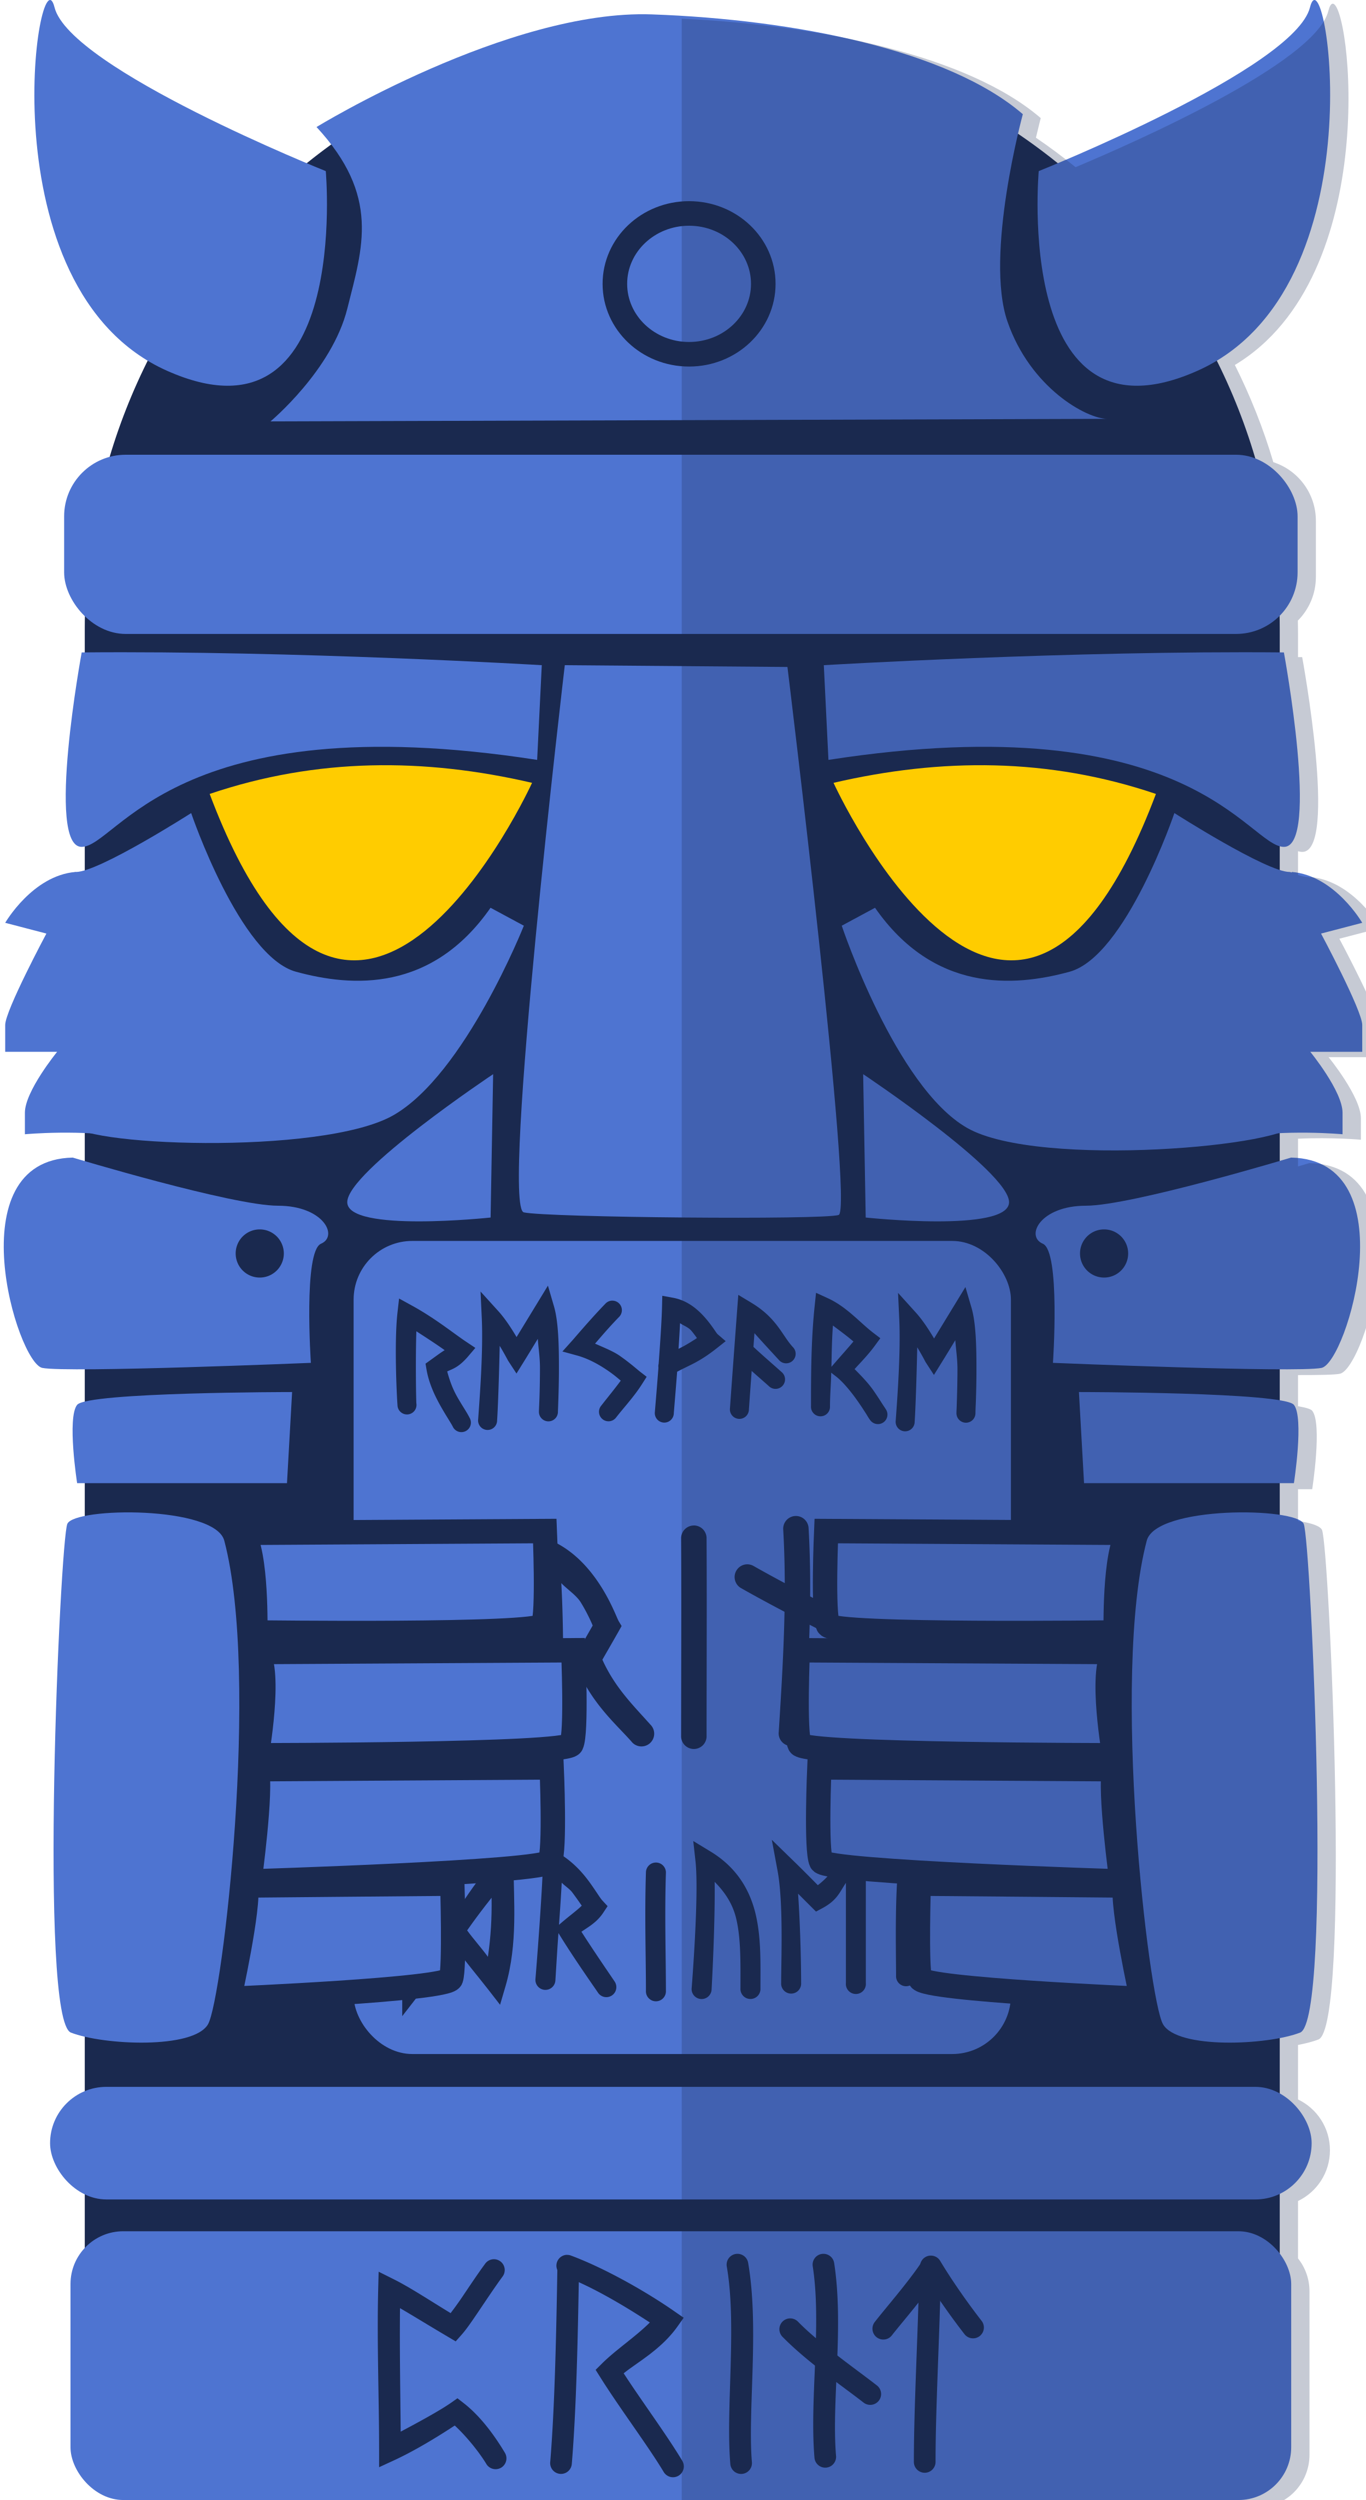 <?xml version="1.0" encoding="UTF-8" standalone="no"?>
<!-- Created with Inkscape (http://www.inkscape.org/) -->

<svg
   xmlns:dc="http://purl.org/dc/elements/1.1/"
   xmlns:cc="http://creativecommons.org/ns#"
   xmlns:rdf="http://www.w3.org/1999/02/22-rdf-syntax-ns#"
   xmlns:svg="http://www.w3.org/2000/svg"
   xmlns="http://www.w3.org/2000/svg"
   xmlns:sodipodi="http://sodipodi.sourceforge.net/DTD/sodipodi-0.dtd"
   xmlns:inkscape="http://www.inkscape.org/namespaces/inkscape"
   width="50.439mm"
   height="92.284mm"
   viewBox="0 0 50.439 92.284"
   version="1.1"
   id="svg1753"
   inkscape:version="0.92.5 (2060ec1f9f, 2020-04-08)"
   sodipodi:docname="layer1_statue3_reswarePrintDriver_active.svg">
  <defs
     id="defs1747" />
  <sodipodi:namedview
     id="base"
     pagecolor="#ffffff"
     bordercolor="#666666"
     borderopacity="1.0"
     inkscape:pageopacity="0.0"
     inkscape:pageshadow="2"
     inkscape:zoom="0.7"
     inkscape:cx="-499.10402"
     inkscape:cy="140.47843"
     inkscape:document-units="mm"
     inkscape:current-layer="layer1"
     showgrid="false"
     fit-margin-top="0"
     fit-margin-left="0"
     fit-margin-right="0"
     fit-margin-bottom="0"
     inkscape:window-width="1920"
     inkscape:window-height="1055"
     inkscape:window-x="0"
     inkscape:window-y="23"
     inkscape:window-maximized="1" />
  <g
     inkscape:label="Layer 1"
     inkscape:groupmode="layer"
     id="layer1"
     transform="translate(135.344,124.094)">
    <g
       transform="translate(-516.946,-210.614)"
       style="display:inline"
       id="g2828">
      <path
         d="m 406.794,87.668 c -12.222,0 -22.062,9.84 -22.062,22.062 v 15.116 31.638 19.942 c 0,1.259 1.014,2.272 2.273,2.272 h 39.578 c 1.259,0 2.273,-1.013 2.273,-2.272 v -51.58 c 0,-0.003 0,-0.007 0,-0.01 v -15.106 c 0,-12.222 -9.839,-22.062 -22.061,-22.062 z"
         style="fill:#1a294f;stroke-width:4.248;stroke-linecap:round;stroke-linejoin:round"
         id="rect45650-3-8-3"
         inkscape:connector-curvature="0" />
      <rect
         ry="2.273"
         y="103.306"
         x="383.97"
         height="6.615"
         width="45.545"
         id="rect92872-6"
         style="opacity:1;fill:#4e74d1;fill-opacity:1;stroke:none;stroke-width:6.865;stroke-linecap:round;stroke-linejoin:round;stroke-miterlimit:4;stroke-dasharray:none;stroke-dashoffset:0;stroke-opacity:1" />
      <path
         sodipodi:nodetypes="cscccc"
         id="path93635-1"
         d="m 384.619,110.602 c 0,0 -1.326,7.179 -0.003,7.179 1.323,0 3.4,-5.288 16.82,-3.211 l 0.171,-3.496 c 0,0 -9.122,-0.544 -16.988,-0.471 z"
         style="fill:#4e74d1;fill-opacity:1;stroke:none;stroke-width:0.265px;stroke-linecap:butt;stroke-linejoin:miter;stroke-opacity:1"
         inkscape:connector-curvature="0" />
      <path
         sodipodi:nodetypes="csscc"
         id="path94477-7"
         d="m 402.457,111.074 c 0,0 -2.361,20.009 -1.512,20.199 0.85,0.19 11.06,0.283 11.624,0.095 0.565,-0.188 -1.891,-20.228 -1.891,-20.228 z"
         style="fill:#4e74d1;fill-opacity:1;stroke:none;stroke-width:0.265px;stroke-linecap:butt;stroke-linejoin:miter;stroke-opacity:1"
         inkscape:connector-curvature="0" />
      <path
         sodipodi:nodetypes="cccssccc"
         id="path94658-8"
         d="m 399.716,120.029 1.229,0.662 c 0,0 -2.175,5.487 -4.819,6.997 -2.644,1.51 -11.908,1.128 -11.908,0.278 0,-0.85 -0.659,-9.259 0.191,-9.259 0.85,0 4.252,-2.174 4.252,-2.174 0,0 1.794,5.291 3.873,5.858 2.079,0.567 5.008,0.755 7.181,-2.362 z"
         style="fill:#4e74d1;fill-opacity:1;stroke:none;stroke-width:0.265px;stroke-linecap:butt;stroke-linejoin:miter;stroke-opacity:1"
         inkscape:connector-curvature="0" />
      <path
         sodipodi:nodetypes="cscccc"
         id="path93635-8-7"
         d="m 429.009,110.602 c 0,0 1.326,7.179 0.003,7.179 -1.323,0 -3.4,-5.288 -16.82,-3.211 l -0.171,-3.496 c 0,0 9.122,-0.544 16.988,-0.471 z"
         style="fill:#4e74d1;fill-opacity:1;stroke:none;stroke-width:0.265px;stroke-linecap:butt;stroke-linejoin:miter;stroke-opacity:1"
         inkscape:connector-curvature="0" />
      <path
         id="path94658-7-4"
         d="m 413.912,120.029 -1.229,0.662 c 0,0 1.988,5.955 4.631,7.465 2.644,1.51 12.095,0.66 12.095,-0.19 0,-0.85 0.659,-9.259 -0.191,-9.259 -0.85,0 -4.252,-2.174 -4.252,-2.174 0,0 -1.794,5.291 -3.873,5.858 -2.079,0.567 -5.008,0.755 -7.181,-2.362 z"
         style="fill:#4e74d1;fill-opacity:1;stroke:none;stroke-width:0.265px;stroke-linecap:butt;stroke-linejoin:miter;stroke-opacity:1"
         inkscape:connector-curvature="0" />
      <path
         id="path98466-1"
         d="m 399.811,126.171 c 0,0 -5.387,3.591 -5.387,4.725 0,1.134 5.293,0.567 5.293,0.567 z"
         style="fill:#4e74d1;fill-opacity:1;stroke:none;stroke-width:0.265px;stroke-linecap:butt;stroke-linejoin:miter;stroke-opacity:1"
         inkscape:connector-curvature="0" />
      <path
         id="path98466-9-8"
         d="m 413.474,126.171 c 0,0 5.387,3.591 5.387,4.725 0,1.134 -5.293,0.567 -5.293,0.567 z"
         style="fill:#4e74d1;fill-opacity:1;stroke:none;stroke-width:0.265px;stroke-linecap:butt;stroke-linejoin:miter;stroke-opacity:1"
         inkscape:connector-curvature="0" />
      <rect
         ry="2.078"
         y="163.553"
         x="383.451"
         height="4.156"
         width="46.583"
         id="rect109848-5"
         style="opacity:1;fill:#4e74d1;fill-opacity:1;stroke:none;stroke-width:6.943;stroke-linecap:round;stroke-linejoin:round;stroke-miterlimit:4;stroke-dasharray:none;stroke-dashoffset:0;stroke-opacity:1" />
      <path
         id="path127531-9"
         d="m 419.957,92.836 c 0,0 9.446,-3.775 10.016,-6.045 0.57,-2.27 2.641,10.393 -4.158,13.417 -6.799,3.024 -5.858,-7.372 -5.858,-7.372 z"
         style="fill:#4e74d1;fill-opacity:1;stroke:none;stroke-width:0.265px;stroke-linecap:butt;stroke-linejoin:miter;stroke-opacity:1"
         inkscape:connector-curvature="0" />
      <path
         id="path127531-1-7"
         d="m 393.631,92.836 c 0,0 -9.446,-3.775 -10.016,-6.045 -0.57,-2.27 -2.641,10.393 4.158,13.417 6.799,3.024 5.858,-7.372 5.858,-7.372 z"
         style="fill:#4e74d1;fill-opacity:1;stroke:none;stroke-width:0.265px;stroke-linecap:butt;stroke-linejoin:miter;stroke-opacity:1"
         inkscape:connector-curvature="0" />
      <path
         id="path130190-5"
         d="m 393.29,91.209 c 0,0 7.09,-4.346 12.38,-4.158 5.29,0.188 10.96,1.322 13.7,3.684 0,0 -1.417,5.196 -0.568,7.654 0.85,2.457 2.929,3.591 3.685,3.591 0.756,0 -30.897,0.095 -30.897,0.095 0,0 2.267,-1.89 2.835,-4.158 0.568,-2.267 1.226,-4.156 -1.135,-6.708 z"
         style="fill:#4e74d1;fill-opacity:1;stroke:none;stroke-width:0.265px;stroke-linecap:butt;stroke-linejoin:miter;stroke-opacity:1"
         inkscape:connector-curvature="0" />
      <rect
         ry="1.948"
         y="168.883"
         x="384.205"
         height="9.921"
         width="45.074"
         id="rect132360-3"
         style="opacity:1;fill:#4e74d1;fill-opacity:1;stroke:none;stroke-width:0.644;stroke-linecap:round;stroke-linejoin:round;stroke-miterlimit:4;stroke-dasharray:none;stroke-dashoffset:0;stroke-opacity:1" />
      <ellipse
         ry="2.599"
         rx="2.74"
         cy="96.998"
         cx="407.046"
         id="path1030-8"
         style="opacity:1;vector-effect:none;fill:#4e74d1;fill-opacity:1;stroke:#1a294f;stroke-width:0.907;stroke-linecap:round;stroke-linejoin:miter;stroke-miterlimit:4;stroke-dasharray:none;stroke-dashoffset:0;stroke-opacity:1;paint-order:fill markers stroke" />
      <rect
         ry="2.167"
         y="132.327"
         x="394.659"
         height="30.014"
         width="24.271"
         id="rect1630"
         style="opacity:1;vector-effect:none;fill:#4e74d1;fill-opacity:1;stroke:none;stroke-width:0.304;stroke-linecap:round;stroke-linejoin:miter;stroke-miterlimit:4;stroke-dasharray:none;stroke-dashoffset:0;stroke-opacity:1;paint-order:fill markers stroke" />
      <g
         transform="matrix(1.34,0,0,1.34,-134.633,-44.95)"
         id="g1736">
        <path
           inkscape:connector-curvature="0"
           id="path1671"
           d="m 398.869,140.402 a 0.351,0.351 0 0 0 -0.273,0.18 c -0.182,0.317 -0.414,0.631 -0.639,0.957 -0.158,-0.049 -0.323,-0.1 -0.475,-0.18 -0.106,-0.056 -0.201,-0.111 -0.271,-0.154 -0.035,-0.021 -0.064,-0.038 -0.088,-0.053 -0.024,-0.015 -0.008,-0.014 -0.086,-0.049 l -0.342,-0.152 -0.129,0.352 c -0.252,0.685 -0.346,1.619 -0.391,2.459 -0.045,0.84 -0.031,1.586 -0.031,1.805 v 0.408 l 0.402,-0.061 c 0.408,-0.061 0.782,-0.283 1.09,-0.482 0.098,-0.063 0.167,-0.115 0.244,-0.17 0.109,0.178 0.195,0.42 0.32,0.512 0.226,0.166 0.384,0.232 0.436,0.291 a 0.351,0.351 0 1 0 0.527,-0.461 c -0.204,-0.233 -0.419,-0.299 -0.549,-0.395 -0.13,-0.095 -0.231,-0.19 -0.311,-0.525 l -0.105,-0.445 -0.402,0.219 c -6.5e-4,3.5e-4 -0.042,0.025 -0.047,0.029 -0.005,0.004 -0.009,0.008 -0.014,0.012 -0.009,0.007 -0.018,0.013 -0.031,0.023 -0.026,0.02 -0.062,0.047 -0.105,0.08 -0.088,0.065 -0.208,0.152 -0.344,0.24 -0.134,0.087 -0.257,0.117 -0.4,0.186 -6.1e-4,-0.344 -0.009,-0.665 0.021,-1.229 0.035,-0.655 0.15,-1.285 0.281,-1.818 0.246,0.13 0.554,0.274 0.887,0.324 l 0.221,0.033 0.123,-0.184 c 0.259,-0.388 0.559,-0.778 0.814,-1.223 a 0.351,0.351 0 0 0 -0.334,-0.529 z"
           style="color:#000000;font-style:normal;font-variant:normal;font-weight:normal;font-stretch:normal;font-size:medium;line-height:normal;font-family:sans-serif;font-variant-ligatures:normal;font-variant-position:normal;font-variant-caps:normal;font-variant-numeric:normal;font-variant-alternates:normal;font-feature-settings:normal;text-indent:0;text-align:start;text-decoration:none;text-decoration-line:none;text-decoration-style:solid;text-decoration-color:#000000;letter-spacing:normal;word-spacing:normal;text-transform:none;writing-mode:lr-tb;direction:ltr;text-orientation:mixed;dominant-baseline:auto;baseline-shift:baseline;text-anchor:start;white-space:normal;shape-padding:0;clip-rule:nonzero;display:inline;overflow:visible;visibility:visible;opacity:1;isolation:auto;mix-blend-mode:normal;color-interpolation:sRGB;color-interpolation-filters:linearRGB;solid-color:#000000;solid-opacity:1;vector-effect:none;fill:#1a294f;fill-opacity:1;fill-rule:nonzero;stroke:none;stroke-width:0.701;stroke-linecap:round;stroke-linejoin:miter;stroke-miterlimit:4;stroke-dasharray:none;stroke-dashoffset:0;stroke-opacity:1;paint-order:fill markers stroke;color-rendering:auto;image-rendering:auto;shape-rendering:auto;text-rendering:auto;enable-background:accumulate" />
        <path
           inkscape:connector-curvature="0"
           id="path1673"
           d="m 399.924,140.299 0.1,0.66 c 0.212,1.424 0.046,4.134 -0.004,4.73 a 0.351,0.351 0 1 0 0.699,0.059 c 0.043,-0.521 0.085,-2.481 -0.002,-4.025 0.183,0.188 0.417,0.334 0.541,0.537 0.12,0.196 0.213,0.382 0.277,0.523 0.02,0.043 0.032,0.073 0.047,0.107 -0.148,0.261 -0.297,0.521 -0.447,0.783 l -0.084,0.146 0.062,0.156 c 0.412,1.036 1.091,1.61 1.533,2.107 a 0.351,0.351 0 1 0 0.523,-0.465 c -0.464,-0.522 -0.97,-1.009 -1.32,-1.785 0.143,-0.249 0.287,-0.498 0.43,-0.75 l 0.1,-0.178 -0.105,-0.174 c 0.042,0.069 0.004,0.003 -0.016,-0.045 -0.02,-0.048 -0.05,-0.116 -0.086,-0.195 -0.072,-0.16 -0.175,-0.371 -0.314,-0.6 -0.279,-0.457 -0.703,-0.992 -1.334,-1.301 z"
           style="color:#000000;font-style:normal;font-variant:normal;font-weight:normal;font-stretch:normal;font-size:medium;line-height:normal;font-family:sans-serif;font-variant-ligatures:normal;font-variant-position:normal;font-variant-caps:normal;font-variant-numeric:normal;font-variant-alternates:normal;font-feature-settings:normal;text-indent:0;text-align:start;text-decoration:none;text-decoration-line:none;text-decoration-style:solid;text-decoration-color:#000000;letter-spacing:normal;word-spacing:normal;text-transform:none;writing-mode:lr-tb;direction:ltr;text-orientation:mixed;dominant-baseline:auto;baseline-shift:baseline;text-anchor:start;white-space:normal;shape-padding:0;clip-rule:nonzero;display:inline;overflow:visible;visibility:visible;opacity:1;isolation:auto;mix-blend-mode:normal;color-interpolation:sRGB;color-interpolation-filters:linearRGB;solid-color:#000000;solid-opacity:1;vector-effect:none;fill:#1a294f;fill-opacity:1;fill-rule:nonzero;stroke:none;stroke-width:0.701;stroke-linecap:round;stroke-linejoin:miter;stroke-miterlimit:4;stroke-dasharray:none;stroke-dashoffset:0;stroke-opacity:1;paint-order:fill markers stroke;color-rendering:auto;image-rendering:auto;shape-rendering:auto;text-rendering:auto;enable-background:accumulate" />
        <path
           inkscape:connector-curvature="0"
           id="path1675"
           d="m 404.363,140.135 a 0.351,0.351 0 0 0 -0.344,0.357 c 0.01,1.555 0,4.251 0,5.43 a 0.351,0.351 0 1 0 0.701,0 c 0,-1.174 0.01,-3.872 0,-5.436 a 0.351,0.351 0 0 0 -0.357,-0.352 z"
           style="color:#000000;font-style:normal;font-variant:normal;font-weight:normal;font-stretch:normal;font-size:medium;line-height:normal;font-family:sans-serif;font-variant-ligatures:normal;font-variant-position:normal;font-variant-caps:normal;font-variant-numeric:normal;font-variant-alternates:normal;font-feature-settings:normal;text-indent:0;text-align:start;text-decoration:none;text-decoration-line:none;text-decoration-style:solid;text-decoration-color:#000000;letter-spacing:normal;word-spacing:normal;text-transform:none;writing-mode:lr-tb;direction:ltr;text-orientation:mixed;dominant-baseline:auto;baseline-shift:baseline;text-anchor:start;white-space:normal;shape-padding:0;clip-rule:nonzero;display:inline;overflow:visible;visibility:visible;opacity:1;isolation:auto;mix-blend-mode:normal;color-interpolation:sRGB;color-interpolation-filters:linearRGB;solid-color:#000000;solid-opacity:1;vector-effect:none;fill:#1a294f;fill-opacity:1;fill-rule:nonzero;stroke:none;stroke-width:0.701;stroke-linecap:round;stroke-linejoin:miter;stroke-miterlimit:4;stroke-dasharray:none;stroke-dashoffset:0;stroke-opacity:1;paint-order:fill markers stroke;color-rendering:auto;image-rendering:auto;shape-rendering:auto;text-rendering:auto;enable-background:accumulate" />
        <path
           inkscape:connector-curvature="0"
           id="path1677"
           d="m 407.191,139.873 a 0.351,0.351 0 0 0 -0.359,0.375 c 0.106,1.837 -0.004,3.704 -0.123,5.566 a 0.351,0.351 0 1 0 0.699,0.045 c 0.119,-1.865 0.232,-3.758 0.123,-5.65 a 0.351,0.351 0 0 0 -0.34,-0.336 z"
           style="color:#000000;font-style:normal;font-variant:normal;font-weight:normal;font-stretch:normal;font-size:medium;line-height:normal;font-family:sans-serif;font-variant-ligatures:normal;font-variant-position:normal;font-variant-caps:normal;font-variant-numeric:normal;font-variant-alternates:normal;font-feature-settings:normal;text-indent:0;text-align:start;text-decoration:none;text-decoration-line:none;text-decoration-style:solid;text-decoration-color:#000000;letter-spacing:normal;word-spacing:normal;text-transform:none;writing-mode:lr-tb;direction:ltr;text-orientation:mixed;dominant-baseline:auto;baseline-shift:baseline;text-anchor:start;white-space:normal;shape-padding:0;clip-rule:nonzero;display:inline;overflow:visible;visibility:visible;opacity:1;isolation:auto;mix-blend-mode:normal;color-interpolation:sRGB;color-interpolation-filters:linearRGB;solid-color:#000000;solid-opacity:1;vector-effect:none;fill:#1a294f;fill-opacity:1;fill-rule:nonzero;stroke:none;stroke-width:0.701;stroke-linecap:round;stroke-linejoin:miter;stroke-miterlimit:4;stroke-dasharray:none;stroke-dashoffset:0;stroke-opacity:1;paint-order:fill markers stroke;color-rendering:auto;image-rendering:auto;shape-rendering:auto;text-rendering:auto;enable-background:accumulate" />
        <path
           inkscape:connector-curvature="0"
           id="path1679"
           d="m 405.82,141.205 a 0.351,0.351 0 0 0 -0.145,0.658 c 1.021,0.578 2.055,1.094 2.555,1.344 a 0.351,0.351 0 1 0 0.314,-0.627 c -0.499,-0.25 -1.523,-0.76 -2.523,-1.326 a 0.351,0.351 0 0 0 -0.201,-0.049 z"
           style="color:#000000;font-style:normal;font-variant:normal;font-weight:normal;font-stretch:normal;font-size:medium;line-height:normal;font-family:sans-serif;font-variant-ligatures:normal;font-variant-position:normal;font-variant-caps:normal;font-variant-numeric:normal;font-variant-alternates:normal;font-feature-settings:normal;text-indent:0;text-align:start;text-decoration:none;text-decoration-line:none;text-decoration-style:solid;text-decoration-color:#000000;letter-spacing:normal;word-spacing:normal;text-transform:none;writing-mode:lr-tb;direction:ltr;text-orientation:mixed;dominant-baseline:auto;baseline-shift:baseline;text-anchor:start;white-space:normal;shape-padding:0;clip-rule:nonzero;display:inline;overflow:visible;visibility:visible;opacity:1;isolation:auto;mix-blend-mode:normal;color-interpolation:sRGB;color-interpolation-filters:linearRGB;solid-color:#000000;solid-opacity:1;vector-effect:none;fill:#1a294f;fill-opacity:1;fill-rule:nonzero;stroke:none;stroke-width:0.701;stroke-linecap:round;stroke-linejoin:miter;stroke-miterlimit:4;stroke-dasharray:none;stroke-dashoffset:0;stroke-opacity:1;paint-order:fill markers stroke;color-rendering:auto;image-rendering:auto;shape-rendering:auto;text-rendering:auto;enable-background:accumulate" />
        <path
           inkscape:connector-curvature="0"
           id="path1681"
           d="m 410.369,140.021 a 0.351,0.351 0 0 0 -0.275,0.176 c -0.395,0.674 -0.649,1.569 -0.936,2.186 a 0.351,0.351 0 1 0 0.637,0.295 c 0.09,-0.194 0.167,-0.377 0.25,-0.588 -10e-4,1.225 0,2.451 0,3.672 a 0.351,0.351 0 1 0 0.701,0 c 0,-1.738 -0.02,-3.473 0,-5.203 a 0.351,0.351 0 0 0 -0.012,-0.092 0.351,0.351 0 0 0 -0.365,-0.445 z"
           style="color:#000000;font-style:normal;font-variant:normal;font-weight:normal;font-stretch:normal;font-size:medium;line-height:normal;font-family:sans-serif;font-variant-ligatures:normal;font-variant-position:normal;font-variant-caps:normal;font-variant-numeric:normal;font-variant-alternates:normal;font-feature-settings:normal;text-indent:0;text-align:start;text-decoration:none;text-decoration-line:none;text-decoration-style:solid;text-decoration-color:#000000;letter-spacing:normal;word-spacing:normal;text-transform:none;writing-mode:lr-tb;direction:ltr;text-orientation:mixed;dominant-baseline:auto;baseline-shift:baseline;text-anchor:start;white-space:normal;shape-padding:0;clip-rule:nonzero;display:inline;overflow:visible;visibility:visible;opacity:1;isolation:auto;mix-blend-mode:normal;color-interpolation:sRGB;color-interpolation-filters:linearRGB;solid-color:#000000;solid-opacity:1;vector-effect:none;fill:#1a294f;fill-opacity:1;fill-rule:nonzero;stroke:none;stroke-width:0.701;stroke-linecap:round;stroke-linejoin:miter;stroke-miterlimit:4;stroke-dasharray:none;stroke-dashoffset:0;stroke-opacity:1;paint-order:fill markers stroke;color-rendering:auto;image-rendering:auto;shape-rendering:auto;text-rendering:auto;enable-background:accumulate" />
        <path
           inkscape:connector-curvature="0"
           id="path1683"
           d="m 410.393,140.021 a 0.351,0.351 0 0 0 -0.289,0.549 c 0.45,0.674 0.864,1.416 1.307,2.143 a 0.351,0.351 0 1 0 0.598,-0.365 c -0.433,-0.71 -0.848,-1.461 -1.32,-2.168 a 0.351,0.351 0 0 0 -0.295,-0.158 z"
           style="color:#000000;font-style:normal;font-variant:normal;font-weight:normal;font-stretch:normal;font-size:medium;line-height:normal;font-family:sans-serif;font-variant-ligatures:normal;font-variant-position:normal;font-variant-caps:normal;font-variant-numeric:normal;font-variant-alternates:normal;font-feature-settings:normal;text-indent:0;text-align:start;text-decoration:none;text-decoration-line:none;text-decoration-style:solid;text-decoration-color:#000000;letter-spacing:normal;word-spacing:normal;text-transform:none;writing-mode:lr-tb;direction:ltr;text-orientation:mixed;dominant-baseline:auto;baseline-shift:baseline;text-anchor:start;white-space:normal;shape-padding:0;clip-rule:nonzero;display:inline;overflow:visible;visibility:visible;opacity:1;isolation:auto;mix-blend-mode:normal;color-interpolation:sRGB;color-interpolation-filters:linearRGB;solid-color:#000000;solid-opacity:1;vector-effect:none;fill:#1a294f;fill-opacity:1;fill-rule:nonzero;stroke:none;stroke-width:0.701;stroke-linecap:round;stroke-linejoin:miter;stroke-miterlimit:4;stroke-dasharray:none;stroke-dashoffset:0;stroke-opacity:1;paint-order:fill markers stroke;color-rendering:auto;image-rendering:auto;shape-rendering:auto;text-rendering:auto;enable-background:accumulate" />
      </g>
      <g
         transform="matrix(1.052,0,0,1.052,-20.992,-0.155)"
         id="g1727">
        <path
           inkscape:connector-curvature="0"
           id="path1685"
           d="m 400.721,146.945 -0.607,0.656 c -0.664,0.717 -1.028,1.329 -1.469,1.957 -0.402,-0.528 -0.662,-0.967 -1.229,-1.561 l -0.604,-0.633 v 0.875 c 2.4e-4,1.292 0,2.583 0,3.875 v 1.021 l 0.627,-0.807 c 0.467,-0.6 0.859,-1.099 1.217,-1.623 0.35,0.483 0.808,1.025 1.17,1.49 l 0.42,0.541 0.193,-0.658 c 0.435,-1.492 0.281,-3.007 0.281,-4.24 z m -0.773,2.037 c 0.012,0.691 -0.026,1.375 -0.129,2.07 -0.207,-0.285 -0.509,-0.624 -0.729,-0.926 0.253,-0.364 0.558,-0.768 0.857,-1.145 z m -2.434,0.271 c 0.261,0.31 0.474,0.59 0.695,0.885 -0.202,0.296 -0.479,0.619 -0.695,0.926 4e-5,-0.604 2e-5,-1.207 0,-1.811 z"
           style="color:#000000;font-style:normal;font-variant:normal;font-weight:normal;font-stretch:normal;font-size:medium;line-height:normal;font-family:sans-serif;font-variant-ligatures:normal;font-variant-position:normal;font-variant-caps:normal;font-variant-numeric:normal;font-variant-alternates:normal;font-feature-settings:normal;text-indent:0;text-align:start;text-decoration:none;text-decoration-line:none;text-decoration-style:solid;text-decoration-color:#000000;letter-spacing:normal;word-spacing:normal;text-transform:none;writing-mode:lr-tb;direction:ltr;text-orientation:mixed;dominant-baseline:auto;baseline-shift:baseline;text-anchor:start;white-space:normal;shape-padding:0;clip-rule:nonzero;display:inline;overflow:visible;visibility:visible;opacity:1;isolation:auto;mix-blend-mode:normal;color-interpolation:sRGB;color-interpolation-filters:linearRGB;solid-color:#000000;solid-opacity:1;vector-effect:none;fill:#1a294f;fill-opacity:1;fill-rule:nonzero;stroke:none;stroke-width:0.701;stroke-linecap:round;stroke-linejoin:miter;stroke-miterlimit:4;stroke-dasharray:none;stroke-dashoffset:0;stroke-opacity:1;paint-order:fill markers stroke;color-rendering:auto;image-rendering:auto;shape-rendering:auto;text-rendering:auto;enable-background:accumulate" />
        <path
           inkscape:connector-curvature="0"
           id="path1687"
           d="m 401.771,147.102 -0.016,0.594 c -0.031,1.194 -0.246,3.894 -0.266,4.123 a 0.351,0.351 0 1 0 0.699,0.059 c 0.008,-0.098 0.061,-1.034 0.107,-1.658 l 0.047,0.076 c 0.518,0.842 1.205,1.811 1.342,2.016 a 0.351,0.351 0 1 0 0.584,-0.391 c -0.149,-0.223 -0.702,-1.022 -1.166,-1.748 0.251,-0.175 0.538,-0.325 0.766,-0.668 l 0.152,-0.23 -0.186,-0.201 c -0.086,-0.093 -0.253,-0.379 -0.492,-0.699 -0.24,-0.32 -0.572,-0.684 -1.059,-0.971 z m 0.639,1.35 c 0.117,0.118 0.281,0.221 0.371,0.342 0.128,0.171 0.228,0.313 0.332,0.465 -0.183,0.179 -0.41,0.338 -0.699,0.586 l -0.1,0.084 c 0.043,-0.593 0.065,-0.898 0.096,-1.477 z"
           style="color:#000000;font-style:normal;font-variant:normal;font-weight:normal;font-stretch:normal;font-size:medium;line-height:normal;font-family:sans-serif;font-variant-ligatures:normal;font-variant-position:normal;font-variant-caps:normal;font-variant-numeric:normal;font-variant-alternates:normal;font-feature-settings:normal;text-indent:0;text-align:start;text-decoration:none;text-decoration-line:none;text-decoration-style:solid;text-decoration-color:#000000;letter-spacing:normal;word-spacing:normal;text-transform:none;writing-mode:lr-tb;direction:ltr;text-orientation:mixed;dominant-baseline:auto;baseline-shift:baseline;text-anchor:start;white-space:normal;shape-padding:0;clip-rule:nonzero;display:inline;overflow:visible;visibility:visible;opacity:1;isolation:auto;mix-blend-mode:normal;color-interpolation:sRGB;color-interpolation-filters:linearRGB;solid-color:#000000;solid-opacity:1;vector-effect:none;fill:#1a294f;fill-opacity:1;fill-rule:nonzero;stroke:none;stroke-width:0.701;stroke-linecap:round;stroke-linejoin:miter;stroke-miterlimit:4;stroke-dasharray:none;stroke-dashoffset:0;stroke-opacity:1;paint-order:fill markers stroke;color-rendering:auto;image-rendering:auto;shape-rendering:auto;text-rendering:auto;enable-background:accumulate" />
        <path
           inkscape:connector-curvature="0"
           id="path1689"
           d="m 405.686,147.746 a 0.351,0.351 0 0 0 -0.32,0.344 c -0.049,1.523 0,2.963 0,4.154 a 0.351,0.351 0 1 0 0.701,0 c 0,-1.21 -0.048,-2.639 0,-4.133 a 0.351,0.351 0 0 0 -0.381,-0.365 z"
           style="color:#000000;font-style:normal;font-variant:normal;font-weight:normal;font-stretch:normal;font-size:medium;line-height:normal;font-family:sans-serif;font-variant-ligatures:normal;font-variant-position:normal;font-variant-caps:normal;font-variant-numeric:normal;font-variant-alternates:normal;font-feature-settings:normal;text-indent:0;text-align:start;text-decoration:none;text-decoration-line:none;text-decoration-style:solid;text-decoration-color:#000000;letter-spacing:normal;word-spacing:normal;text-transform:none;writing-mode:lr-tb;direction:ltr;text-orientation:mixed;dominant-baseline:auto;baseline-shift:baseline;text-anchor:start;white-space:normal;shape-padding:0;clip-rule:nonzero;display:inline;overflow:visible;visibility:visible;opacity:1;isolation:auto;mix-blend-mode:normal;color-interpolation:sRGB;color-interpolation-filters:linearRGB;solid-color:#000000;solid-opacity:1;vector-effect:none;fill:#1a294f;fill-opacity:1;fill-rule:nonzero;stroke:none;stroke-width:0.701;stroke-linecap:round;stroke-linejoin:miter;stroke-miterlimit:4;stroke-dasharray:none;stroke-dashoffset:0;stroke-opacity:1;paint-order:fill markers stroke;color-rendering:auto;image-rendering:auto;shape-rendering:auto;text-rendering:auto;enable-background:accumulate" />
        <path
           inkscape:connector-curvature="0"
           id="path1691"
           d="m 407.027,146.99 0.078,0.707 c 0.13,1.166 -0.132,4.429 -0.133,4.441 a 0.351,0.351 0 1 0 0.699,0.051 c 7e-4,-0.01 0.126,-2.23 0.107,-3.766 0.37,0.372 0.634,0.781 0.754,1.281 0.171,0.713 0.152,1.562 0.152,2.459 a 0.351,0.351 0 1 0 0.701,0 c 0,-0.884 0.03,-1.78 -0.172,-2.621 -0.202,-0.841 -0.665,-1.63 -1.58,-2.184 z"
           style="color:#000000;font-style:normal;font-variant:normal;font-weight:normal;font-stretch:normal;font-size:medium;line-height:normal;font-family:sans-serif;font-variant-ligatures:normal;font-variant-position:normal;font-variant-caps:normal;font-variant-numeric:normal;font-variant-alternates:normal;font-feature-settings:normal;text-indent:0;text-align:start;text-decoration:none;text-decoration-line:none;text-decoration-style:solid;text-decoration-color:#000000;letter-spacing:normal;word-spacing:normal;text-transform:none;writing-mode:lr-tb;direction:ltr;text-orientation:mixed;dominant-baseline:auto;baseline-shift:baseline;text-anchor:start;white-space:normal;shape-padding:0;clip-rule:nonzero;display:inline;overflow:visible;visibility:visible;opacity:1;isolation:auto;mix-blend-mode:normal;color-interpolation:sRGB;color-interpolation-filters:linearRGB;solid-color:#000000;solid-opacity:1;vector-effect:none;fill:#1a294f;fill-opacity:1;fill-rule:nonzero;stroke:none;stroke-width:0.701;stroke-linecap:round;stroke-linejoin:miter;stroke-miterlimit:4;stroke-dasharray:none;stroke-dashoffset:0;stroke-opacity:1;paint-order:fill markers stroke;color-rendering:auto;image-rendering:auto;shape-rendering:auto;text-rendering:auto;enable-background:accumulate" />
        <path
           inkscape:connector-curvature="0"
           id="path1693"
           d="m 413.084,146.658 -0.609,0.672 c -0.392,0.431 -0.604,0.856 -1.076,1.209 -0.272,-0.275 -0.544,-0.551 -0.826,-0.824 l -0.789,-0.768 0.201,1.082 c 0.21,1.124 0.127,3.125 0.127,3.945 a 0.351,0.351 0 1 0 0.701,0 c 0,-0.59 -0.025,-1.965 -0.107,-3.137 0.148,0.149 0.295,0.295 0.445,0.445 l 0.184,0.184 0.23,-0.123 c 0.517,-0.278 0.604,-0.566 0.82,-0.885 v 3.516 a 0.351,0.351 0 1 0 0.699,0 z"
           style="color:#000000;font-style:normal;font-variant:normal;font-weight:normal;font-stretch:normal;font-size:medium;line-height:normal;font-family:sans-serif;font-variant-ligatures:normal;font-variant-position:normal;font-variant-caps:normal;font-variant-numeric:normal;font-variant-alternates:normal;font-feature-settings:normal;text-indent:0;text-align:start;text-decoration:none;text-decoration-line:none;text-decoration-style:solid;text-decoration-color:#000000;letter-spacing:normal;word-spacing:normal;text-transform:none;writing-mode:lr-tb;direction:ltr;text-orientation:mixed;dominant-baseline:auto;baseline-shift:baseline;text-anchor:start;white-space:normal;shape-padding:0;clip-rule:nonzero;display:inline;overflow:visible;visibility:visible;opacity:1;isolation:auto;mix-blend-mode:normal;color-interpolation:sRGB;color-interpolation-filters:linearRGB;solid-color:#000000;solid-opacity:1;vector-effect:none;fill:#1a294f;fill-opacity:1;fill-rule:nonzero;stroke:none;stroke-width:0.701;stroke-linecap:round;stroke-linejoin:miter;stroke-miterlimit:4;stroke-dasharray:none;stroke-dashoffset:0;stroke-opacity:1;paint-order:fill markers stroke;color-rendering:auto;image-rendering:auto;shape-rendering:auto;text-rendering:auto;enable-background:accumulate" />
        <path
           inkscape:connector-curvature="0"
           id="path1695"
           d="m 414.352,146.951 -0.068,0.434 c -0.199,1.254 -0.139,3.423 -0.139,4.33 a 0.351,0.351 0 1 0 0.701,0 c 0,-0.806 0.01,-2.473 0.113,-3.643 0.115,0.085 0.296,0.162 0.383,0.256 0.131,0.141 0.294,0.319 0.455,0.49 -0.063,0.105 -0.143,0.256 -0.182,0.299 -0.065,0.072 -0.176,0.166 -0.336,0.391 l -0.088,0.125 0.031,0.15 c 0.114,0.549 0.348,1.031 0.576,1.42 0.228,0.389 0.458,0.698 0.535,0.826 a 0.351,0.351 0 1 0 0.602,-0.359 c -0.123,-0.205 -0.326,-0.472 -0.531,-0.822 -0.181,-0.309 -0.336,-0.683 -0.438,-1.066 0.051,-0.057 0.105,-0.123 0.17,-0.195 0.109,-0.121 0.226,-0.293 0.408,-0.652 l 0.127,-0.248 -0.215,-0.18 c -0.219,-0.183 -0.365,-0.399 -0.602,-0.654 -0.237,-0.256 -0.565,-0.526 -1.096,-0.738 z"
           style="color:#000000;font-style:normal;font-variant:normal;font-weight:normal;font-stretch:normal;font-size:medium;line-height:normal;font-family:sans-serif;font-variant-ligatures:normal;font-variant-position:normal;font-variant-caps:normal;font-variant-numeric:normal;font-variant-alternates:normal;font-feature-settings:normal;text-indent:0;text-align:start;text-decoration:none;text-decoration-line:none;text-decoration-style:solid;text-decoration-color:#000000;letter-spacing:normal;word-spacing:normal;text-transform:none;writing-mode:lr-tb;direction:ltr;text-orientation:mixed;dominant-baseline:auto;baseline-shift:baseline;text-anchor:start;white-space:normal;shape-padding:0;clip-rule:nonzero;display:inline;overflow:visible;visibility:visible;opacity:1;isolation:auto;mix-blend-mode:normal;color-interpolation:sRGB;color-interpolation-filters:linearRGB;solid-color:#000000;solid-opacity:1;vector-effect:none;fill:#1a294f;fill-opacity:1;fill-rule:nonzero;stroke:none;stroke-width:0.701;stroke-linecap:round;stroke-linejoin:miter;stroke-miterlimit:4;stroke-dasharray:none;stroke-dashoffset:0;stroke-opacity:1;paint-order:fill markers stroke;color-rendering:auto;image-rendering:auto;shape-rendering:auto;text-rendering:auto;enable-background:accumulate" />
      </g>
      <g
         id="g1746">
        <path
           inkscape:connector-curvature="0"
           id="path1653"
           d="m 396.338,134.453 -0.059,0.518 c -0.125,1.1 -0.025,3.104 0,3.41 a 0.351,0.351 0 1 0 0.697,-0.059 c -0.01,-0.122 -0.034,-1.608 0,-2.66 0.38,0.245 0.736,0.476 1.045,0.697 -0.158,0.098 -0.312,0.215 -0.527,0.369 l -0.18,0.129 0.037,0.217 c 0.086,0.498 0.295,0.943 0.498,1.309 0.203,0.366 0.407,0.669 0.469,0.793 a 0.351,0.351 0 1 0 0.627,-0.314 c -0.114,-0.228 -0.299,-0.488 -0.482,-0.818 -0.152,-0.273 -0.266,-0.589 -0.348,-0.9 0.197,-0.095 0.422,-0.142 0.785,-0.57 l 0.254,-0.299 -0.328,-0.219 c -0.49,-0.326 -1.158,-0.876 -2.031,-1.352 z"
           style="color:#000000;font-style:normal;font-variant:normal;font-weight:normal;font-stretch:normal;font-size:medium;line-height:normal;font-family:sans-serif;font-variant-ligatures:normal;font-variant-position:normal;font-variant-caps:normal;font-variant-numeric:normal;font-variant-alternates:normal;font-feature-settings:normal;text-indent:0;text-align:start;text-decoration:none;text-decoration-line:none;text-decoration-style:solid;text-decoration-color:#000000;letter-spacing:normal;word-spacing:normal;text-transform:none;writing-mode:lr-tb;direction:ltr;text-orientation:mixed;dominant-baseline:auto;baseline-shift:baseline;text-anchor:start;white-space:normal;shape-padding:0;clip-rule:nonzero;display:inline;overflow:visible;visibility:visible;opacity:1;isolation:auto;mix-blend-mode:normal;color-interpolation:sRGB;color-interpolation-filters:linearRGB;solid-color:#000000;solid-opacity:1;vector-effect:none;fill:#1a294f;fill-opacity:1;fill-rule:nonzero;stroke:none;stroke-width:0.701;stroke-linecap:round;stroke-linejoin:miter;stroke-miterlimit:4;stroke-dasharray:none;stroke-dashoffset:0;stroke-opacity:1;paint-order:fill markers stroke;color-rendering:auto;image-rendering:auto;shape-rendering:auto;text-rendering:auto;enable-background:accumulate" />
        <path
           inkscape:connector-curvature="0"
           id="path1657"
           d="m 404.199,134.531 a 0.351,0.351 0 0 0 -0.24,0.109 c -0.541,0.558 -1.138,1.265 -1.211,1.346 l -0.379,0.422 0.547,0.15 c 0.426,0.117 0.837,0.351 1.168,0.582 0.204,0.142 0.307,0.234 0.439,0.344 -0.223,0.303 -0.466,0.596 -0.723,0.926 a 0.351,0.351 0 1 0 0.553,0.432 c 0.298,-0.383 0.659,-0.764 0.955,-1.23 l 0.172,-0.27 -0.252,-0.195 c -0.086,-0.067 -0.372,-0.322 -0.742,-0.58 -0.244,-0.17 -0.589,-0.305 -0.912,-0.449 0.234,-0.27 0.505,-0.592 0.889,-0.988 a 0.351,0.351 0 0 0 -0.264,-0.598 z"
           style="color:#000000;font-style:normal;font-variant:normal;font-weight:normal;font-stretch:normal;font-size:medium;line-height:normal;font-family:sans-serif;font-variant-ligatures:normal;font-variant-position:normal;font-variant-caps:normal;font-variant-numeric:normal;font-variant-alternates:normal;font-feature-settings:normal;text-indent:0;text-align:start;text-decoration:none;text-decoration-line:none;text-decoration-style:solid;text-decoration-color:#000000;letter-spacing:normal;word-spacing:normal;text-transform:none;writing-mode:lr-tb;direction:ltr;text-orientation:mixed;dominant-baseline:auto;baseline-shift:baseline;text-anchor:start;white-space:normal;shape-padding:0;clip-rule:nonzero;display:inline;overflow:visible;visibility:visible;opacity:1;isolation:auto;mix-blend-mode:normal;color-interpolation:sRGB;color-interpolation-filters:linearRGB;solid-color:#000000;solid-opacity:1;vector-effect:none;fill:#1a294f;fill-opacity:1;fill-rule:nonzero;stroke:none;stroke-width:0.701;stroke-linecap:round;stroke-linejoin:miter;stroke-miterlimit:4;stroke-dasharray:none;stroke-dashoffset:0;stroke-opacity:1;paint-order:fill markers stroke;color-rendering:auto;image-rendering:auto;shape-rendering:auto;text-rendering:auto;enable-background:accumulate" />
        <path
           inkscape:connector-curvature="0"
           id="path1659"
           d="m 406.057,134.352 -0.01,0.408 c -0.013,0.53 -0.07,1.358 -0.125,2.104 a 0.351,0.351 0 0 0 -0.008,0.137 0.351,0.351 0 0 0 0,0.002 c -0.002,0.021 -0.002,0.038 -0.004,0.059 -0.06,0.797 -0.118,1.449 -0.127,1.574 a 0.351,0.351 0 1 0 0.699,0.049 c 0.005,-0.071 0.064,-0.755 0.123,-1.529 0.456,-0.247 0.801,-0.345 1.459,-0.865 l 0.334,-0.264 -0.322,-0.277 c 0.038,0.033 0.013,0.012 -0.01,-0.019 -0.023,-0.032 -0.055,-0.078 -0.094,-0.135 -0.078,-0.113 -0.185,-0.262 -0.318,-0.416 -0.267,-0.308 -0.654,-0.655 -1.193,-0.754 z m 0.656,1.012 c 0.139,0.095 0.301,0.145 0.412,0.273 0.083,0.096 0.148,0.187 0.211,0.275 -0.238,0.16 -0.478,0.3 -0.68,0.398 0.023,-0.338 0.042,-0.647 0.057,-0.947 z"
           style="color:#000000;font-style:normal;font-variant:normal;font-weight:normal;font-stretch:normal;font-size:medium;line-height:normal;font-family:sans-serif;font-variant-ligatures:normal;font-variant-position:normal;font-variant-caps:normal;font-variant-numeric:normal;font-variant-alternates:normal;font-feature-settings:normal;text-indent:0;text-align:start;text-decoration:none;text-decoration-line:none;text-decoration-style:solid;text-decoration-color:#000000;letter-spacing:normal;word-spacing:normal;text-transform:none;writing-mode:lr-tb;direction:ltr;text-orientation:mixed;dominant-baseline:auto;baseline-shift:baseline;text-anchor:start;white-space:normal;shape-padding:0;clip-rule:nonzero;display:inline;overflow:visible;visibility:visible;opacity:1;isolation:auto;mix-blend-mode:normal;color-interpolation:sRGB;color-interpolation-filters:linearRGB;solid-color:#000000;solid-opacity:1;vector-effect:none;fill:#1a294f;fill-opacity:1;fill-rule:nonzero;stroke:none;stroke-width:0.701;stroke-linecap:round;stroke-linejoin:miter;stroke-miterlimit:4;stroke-dasharray:none;stroke-dashoffset:0;stroke-opacity:1;paint-order:fill markers stroke;color-rendering:auto;image-rendering:auto;shape-rendering:auto;text-rendering:auto;enable-background:accumulate" />
        <path
           inkscape:connector-curvature="0"
           id="path1661"
           d="m 408.863,134.318 -0.043,0.57 c -0.088,1.203 -0.179,2.406 -0.264,3.611 a 0.351,0.351 0 1 0 0.699,0.049 c 0.066,-0.938 0.136,-1.877 0.205,-2.816 0.281,0.315 0.554,0.611 0.902,0.988 a 0.351,0.351 0 1 0 0.516,-0.475 c -0.4,-0.433 -0.582,-1.063 -1.527,-1.633 z"
           style="color:#000000;font-style:normal;font-variant:normal;font-weight:normal;font-stretch:normal;font-size:medium;line-height:normal;font-family:sans-serif;font-variant-ligatures:normal;font-variant-position:normal;font-variant-caps:normal;font-variant-numeric:normal;font-variant-alternates:normal;font-feature-settings:normal;text-indent:0;text-align:start;text-decoration:none;text-decoration-line:none;text-decoration-style:solid;text-decoration-color:#000000;letter-spacing:normal;word-spacing:normal;text-transform:none;writing-mode:lr-tb;direction:ltr;text-orientation:mixed;dominant-baseline:auto;baseline-shift:baseline;text-anchor:start;white-space:normal;shape-padding:0;clip-rule:nonzero;display:inline;overflow:visible;visibility:visible;opacity:1;isolation:auto;mix-blend-mode:normal;color-interpolation:sRGB;color-interpolation-filters:linearRGB;solid-color:#000000;solid-opacity:1;vector-effect:none;fill:#1a294f;fill-opacity:1;fill-rule:nonzero;stroke:none;stroke-width:0.701;stroke-linecap:round;stroke-linejoin:miter;stroke-miterlimit:4;stroke-dasharray:none;stroke-dashoffset:0;stroke-opacity:1;paint-order:fill markers stroke;color-rendering:auto;image-rendering:auto;shape-rendering:auto;text-rendering:auto;enable-background:accumulate" />
        <path
           inkscape:connector-curvature="0"
           id="path1663"
           d="m 409.154,136.131 a 0.351,0.351 0 0 0 -0.223,0.609 c 0.353,0.329 0.713,0.637 1.061,0.947 a 0.351,0.351 0 1 0 0.467,-0.523 c -0.355,-0.317 -0.71,-0.622 -1.049,-0.938 a 0.351,0.351 0 0 0 -0.256,-0.096 z"
           style="color:#000000;font-style:normal;font-variant:normal;font-weight:normal;font-stretch:normal;font-size:medium;line-height:normal;font-family:sans-serif;font-variant-ligatures:normal;font-variant-position:normal;font-variant-caps:normal;font-variant-numeric:normal;font-variant-alternates:normal;font-feature-settings:normal;text-indent:0;text-align:start;text-decoration:none;text-decoration-line:none;text-decoration-style:solid;text-decoration-color:#000000;letter-spacing:normal;word-spacing:normal;text-transform:none;writing-mode:lr-tb;direction:ltr;text-orientation:mixed;dominant-baseline:auto;baseline-shift:baseline;text-anchor:start;white-space:normal;shape-padding:0;clip-rule:nonzero;display:inline;overflow:visible;visibility:visible;opacity:1;isolation:auto;mix-blend-mode:normal;color-interpolation:sRGB;color-interpolation-filters:linearRGB;solid-color:#000000;solid-opacity:1;vector-effect:none;fill:#1a294f;fill-opacity:1;fill-rule:nonzero;stroke:none;stroke-width:0.701;stroke-linecap:round;stroke-linejoin:miter;stroke-miterlimit:4;stroke-dasharray:none;stroke-dashoffset:0;stroke-opacity:1;paint-order:fill markers stroke;color-rendering:auto;image-rendering:auto;shape-rendering:auto;text-rendering:auto;enable-background:accumulate" />
        <path
           inkscape:connector-curvature="0"
           id="path1667"
           d="m 411.734,134.242 -0.051,0.486 c -0.13,1.238 -0.135,2.479 -0.135,3.703 a 0.351,0.351 0 1 0 0.701,0 c 0,-0.418 0.039,-0.825 0.045,-1.24 l 0.184,0.143 c 0.259,0.202 0.562,0.576 0.795,0.908 0.117,0.166 0.217,0.321 0.295,0.443 0.078,0.122 0.104,0.179 0.176,0.27 a 0.351,0.351 0 1 0 0.551,-0.436 c 0.029,0.037 -0.054,-0.083 -0.135,-0.209 -0.08,-0.126 -0.187,-0.292 -0.312,-0.471 -0.185,-0.264 -0.44,-0.53 -0.691,-0.781 0.247,-0.271 0.507,-0.534 0.748,-0.863 l 0.203,-0.277 -0.271,-0.207 c -0.49,-0.377 -0.968,-0.947 -1.656,-1.264 z m 0.623,1.207 c 0.242,0.185 0.492,0.363 0.758,0.59 -0.217,0.258 -0.443,0.509 -0.686,0.789 l -0.127,0.146 c 0.01,-0.51 0.018,-1.021 0.055,-1.525 z"
           style="color:#000000;font-style:normal;font-variant:normal;font-weight:normal;font-stretch:normal;font-size:medium;line-height:normal;font-family:sans-serif;font-variant-ligatures:normal;font-variant-position:normal;font-variant-caps:normal;font-variant-numeric:normal;font-variant-alternates:normal;font-feature-settings:normal;text-indent:0;text-align:start;text-decoration:none;text-decoration-line:none;text-decoration-style:solid;text-decoration-color:#000000;letter-spacing:normal;word-spacing:normal;text-transform:none;writing-mode:lr-tb;direction:ltr;text-orientation:mixed;dominant-baseline:auto;baseline-shift:baseline;text-anchor:start;white-space:normal;shape-padding:0;clip-rule:nonzero;display:inline;overflow:visible;visibility:visible;opacity:1;isolation:auto;mix-blend-mode:normal;color-interpolation:sRGB;color-interpolation-filters:linearRGB;solid-color:#000000;solid-opacity:1;vector-effect:none;fill:#1a294f;fill-opacity:1;fill-rule:nonzero;stroke:none;stroke-width:0.701;stroke-linecap:round;stroke-linejoin:miter;stroke-miterlimit:4;stroke-dasharray:none;stroke-dashoffset:0;stroke-opacity:1;paint-order:fill markers stroke;color-rendering:auto;image-rendering:auto;shape-rendering:auto;text-rendering:auto;enable-background:accumulate" />
        <path
           inkscape:connector-curvature="0"
           id="path1669"
           d="m 417.25,134.029 -0.412,0.676 c -0.192,0.315 -0.474,0.778 -0.746,1.223 -0.005,-0.008 -0.007,-0.013 -0.012,-0.021 -0.179,-0.3 -0.41,-0.66 -0.664,-0.939 l -0.654,-0.723 0.045,0.975 c 0.059,1.264 -0.084,3.063 -0.131,3.738 a 0.351,0.351 0 1 0 0.699,0.049 c 0.033,-0.477 0.073,-1.686 0.096,-2.752 0.002,0.004 0.005,0.008 0.008,0.012 0.084,0.14 0.156,0.266 0.207,0.359 0.026,0.047 0.046,0.086 0.06,0.113 0.007,0.014 0.015,0.024 0.019,0.033 0.005,0.009 -0.008,-0.006 0.021,0.039 l 0.301,0.463 0.291,-0.469 c 0.204,-0.329 0.33,-0.537 0.498,-0.814 0.028,0.392 0.081,0.679 0.08,1.1 -6.9e-4,0.403 -0.011,0.781 -0.019,1.064 -0.005,0.142 -0.008,0.26 -0.012,0.346 -0.003,0.086 -0.006,0.112 -0.006,0.166 a 0.351,0.351 0 1 0 0.701,0 c 0,0.028 5.2e-4,-0.052 0.004,-0.139 0.003,-0.087 0.009,-0.207 0.014,-0.352 0.009,-0.288 0.019,-0.673 0.019,-1.086 10e-4,-0.825 -0.015,-1.728 -0.184,-2.301 z"
           style="color:#000000;font-style:normal;font-variant:normal;font-weight:normal;font-stretch:normal;font-size:medium;line-height:normal;font-family:sans-serif;font-variant-ligatures:normal;font-variant-position:normal;font-variant-caps:normal;font-variant-numeric:normal;font-variant-alternates:normal;font-feature-settings:normal;text-indent:0;text-align:start;text-decoration:none;text-decoration-line:none;text-decoration-style:solid;text-decoration-color:#000000;letter-spacing:normal;word-spacing:normal;text-transform:none;writing-mode:lr-tb;direction:ltr;text-orientation:mixed;dominant-baseline:auto;baseline-shift:baseline;text-anchor:start;white-space:normal;shape-padding:0;clip-rule:nonzero;display:inline;overflow:visible;visibility:visible;opacity:1;isolation:auto;mix-blend-mode:normal;color-interpolation:sRGB;color-interpolation-filters:linearRGB;solid-color:#000000;solid-opacity:1;vector-effect:none;fill:#1a294f;fill-opacity:1;fill-rule:nonzero;stroke:none;stroke-width:0.701;stroke-linecap:round;stroke-linejoin:miter;stroke-miterlimit:4;stroke-dasharray:none;stroke-dashoffset:0;stroke-opacity:1;paint-order:fill markers stroke;color-rendering:auto;image-rendering:auto;shape-rendering:auto;text-rendering:auto;enable-background:accumulate" />
        <path
           inkscape:connector-curvature="0"
           id="path1669-9"
           d="m 401.834,133.977 -0.412,0.676 c -0.192,0.315 -0.474,0.778 -0.746,1.223 -0.005,-0.008 -0.007,-0.013 -0.012,-0.021 -0.179,-0.3 -0.41,-0.66 -0.664,-0.939 l -0.654,-0.721 0.045,0.973 c 0.059,1.264 -0.086,3.065 -0.133,3.74 a 0.351,0.351 0 1 0 0.699,0.049 c 0.033,-0.477 0.073,-1.688 0.096,-2.756 0.003,0.005 0.007,0.009 0.01,0.014 0.084,0.14 0.156,0.268 0.207,0.361 0.026,0.047 0.046,0.084 0.061,0.111 0.007,0.014 0.013,0.026 0.018,0.035 0.005,0.009 -0.006,-0.006 0.023,0.039 l 0.301,0.461 0.291,-0.469 c 0.203,-0.328 0.328,-0.536 0.496,-0.812 0.028,0.391 0.081,0.677 0.08,1.098 -6.9e-4,0.403 -0.009,0.781 -0.018,1.064 -0.005,0.142 -0.01,0.26 -0.014,0.346 -0.003,0.086 -0.006,0.114 -0.006,0.168 a 0.351,0.351 0 1 0 0.701,0 c 0,0.028 0.002,-0.054 0.006,-0.141 0.003,-0.087 0.007,-0.205 0.012,-0.35 0.009,-0.288 0.019,-0.673 0.019,-1.086 0.001,-0.825 -0.015,-1.73 -0.184,-2.303 z"
           style="color:#000000;font-style:normal;font-variant:normal;font-weight:normal;font-stretch:normal;font-size:medium;line-height:normal;font-family:sans-serif;font-variant-ligatures:normal;font-variant-position:normal;font-variant-caps:normal;font-variant-numeric:normal;font-variant-alternates:normal;font-feature-settings:normal;text-indent:0;text-align:start;text-decoration:none;text-decoration-line:none;text-decoration-style:solid;text-decoration-color:#000000;letter-spacing:normal;word-spacing:normal;text-transform:none;writing-mode:lr-tb;direction:ltr;text-orientation:mixed;dominant-baseline:auto;baseline-shift:baseline;text-anchor:start;white-space:normal;shape-padding:0;clip-rule:nonzero;display:inline;overflow:visible;visibility:visible;opacity:1;isolation:auto;mix-blend-mode:normal;color-interpolation:sRGB;color-interpolation-filters:linearRGB;solid-color:#000000;solid-opacity:1;vector-effect:none;fill:#1a294f;fill-opacity:1;fill-rule:nonzero;stroke:none;stroke-width:0.701;stroke-linecap:round;stroke-linejoin:miter;stroke-miterlimit:4;stroke-dasharray:none;stroke-dashoffset:0;stroke-opacity:1;paint-order:fill markers stroke;color-rendering:auto;image-rendering:auto;shape-rendering:auto;text-rendering:auto;enable-background:accumulate" />
      </g>
      <g
         transform="translate(0,4.479)"
         id="g1985">
        <path
           style="fill:#4e74d1;fill-opacity:1;stroke:none;stroke-width:0.285px;stroke-linecap:butt;stroke-linejoin:miter;stroke-opacity:1"
           d="m 389.884,138.913 c -0.341,-1.296 -5.53,-1.242 -5.796,-0.621 -0.267,0.621 -1.066,18.313 0.133,18.779 1.199,0.466 4.53,0.621 5.063,-0.31 0.533,-0.931 1.923,-12.818 0.6,-17.848 z"
           id="path1219-6"
           inkscape:connector-curvature="0"
           sodipodi:nodetypes="scscs" />
        <path
           style="fill:#4e74d1;fill-opacity:1;stroke:#1a294f;stroke-width:0.9;stroke-linecap:butt;stroke-linejoin:miter;stroke-miterlimit:4;stroke-dasharray:none;stroke-opacity:1"
           d="m 390.561,138.624 11.158,-0.067 c 0,0 0.134,3.074 -0.067,3.475 -0.2,0.401 -10.624,0.267 -10.624,0.267 0,0 0.067,-2.94 -0.468,-3.675 z"
           id="path1221-43"
           inkscape:connector-curvature="0" />
        <path
           style="fill:#4e74d1;fill-opacity:1;stroke:#1a294f;stroke-width:0.9;stroke-linecap:butt;stroke-linejoin:miter;stroke-miterlimit:4;stroke-dasharray:none;stroke-opacity:1"
           d="m 391.081,143.024 11.688,-0.067 c 0,0 0.134,3.074 -0.067,3.475 -0.2,0.401 -11.621,0.401 -11.621,0.401 0,0 0.546,-3.074 0.012,-3.809 z"
           id="path1221-5-0"
           inkscape:connector-curvature="0"
           sodipodi:nodetypes="cccccc" />
        <path
           style="fill:#4e74d1;fill-opacity:1;stroke:#1a294f;stroke-width:0.9;stroke-linecap:butt;stroke-linejoin:miter;stroke-miterlimit:4;stroke-dasharray:none;stroke-opacity:1"
           d="m 391.114,147.349 10.858,-0.067 c 0,0 0.134,3.074 -0.067,3.475 -0.2,0.401 -11.092,0.735 -11.092,0.735 0,0 0.468,-3.408 0.267,-4.143 z"
           id="path1221-5-9-3"
           inkscape:connector-curvature="0"
           sodipodi:nodetypes="cccccc" />
        <path
           style="fill:#4e74d1;fill-opacity:1;stroke:#1a294f;stroke-width:0.9;stroke-linecap:butt;stroke-linejoin:miter;stroke-miterlimit:4;stroke-dasharray:none;stroke-opacity:1"
           d="m 398.303,151.574 c 0,0 0.096,3.104 -0.048,3.509 -0.145,0.405 -8.194,0.742 -8.194,0.742 0,0 0.764,-3.441 0.619,-4.184 1.302,-0.014 5.489,-0.049 7.623,-0.068 z"
           id="path1221-5-9-8-0"
           inkscape:connector-curvature="0"
           sodipodi:nodetypes="ccccc" />
        <path
           style="fill:#4e74d1;fill-opacity:1;stroke:none;stroke-width:0.265px;stroke-linecap:butt;stroke-linejoin:miter;stroke-opacity:1"
           d="m 384.45,136.79 c 0,0 -0.378,-2.419 0,-2.892 0.378,-0.472 7.938,-0.472 7.938,-0.472 l -0.189,3.364 z"
           id="path1268-9"
           inkscape:connector-curvature="0"
           sodipodi:nodetypes="ccccc" />
        <path
           style="fill:#4e74d1;fill-opacity:1;stroke:none;stroke-width:0.285px;stroke-linecap:butt;stroke-linejoin:miter;stroke-opacity:1"
           d="m 423.945,138.913 c 0.341,-1.296 5.53,-1.242 5.796,-0.621 0.267,0.621 1.066,18.313 -0.133,18.779 -1.199,0.466 -4.53,0.621 -5.063,-0.31 -0.533,-0.931 -1.923,-12.818 -0.6,-17.848 z"
           id="path1219-6-2"
           inkscape:connector-curvature="0"
           sodipodi:nodetypes="scscs" />
        <path
           style="fill:#4e74d1;fill-opacity:1;stroke:#1a294f;stroke-width:0.9;stroke-linecap:butt;stroke-linejoin:miter;stroke-miterlimit:4;stroke-dasharray:none;stroke-opacity:1"
           d="m 423.268,138.624 -11.158,-0.067 c 0,0 -0.134,3.074 0.067,3.475 0.2,0.401 10.624,0.267 10.624,0.267 0,0 -0.067,-2.94 0.468,-3.675 z"
           id="path1221-43-5"
           inkscape:connector-curvature="0" />
        <path
           style="fill:#4e74d1;fill-opacity:1;stroke:#1a294f;stroke-width:0.9;stroke-linecap:butt;stroke-linejoin:miter;stroke-miterlimit:4;stroke-dasharray:none;stroke-opacity:1"
           d="m 422.748,143.024 -11.688,-0.067 c 0,0 -0.134,3.074 0.067,3.475 0.2,0.401 11.621,0.401 11.621,0.401 0,0 -0.546,-3.074 -0.012,-3.809 z"
           id="path1221-5-0-4"
           inkscape:connector-curvature="0"
           sodipodi:nodetypes="cccccc" />
        <path
           style="fill:#4e74d1;fill-opacity:1;stroke:#1a294f;stroke-width:0.9;stroke-linecap:butt;stroke-linejoin:miter;stroke-miterlimit:4;stroke-dasharray:none;stroke-opacity:1"
           d="m 422.715,147.349 -10.858,-0.067 c 0,0 -0.134,3.074 0.067,3.475 0.2,0.401 11.092,0.735 11.092,0.735 0,0 -0.468,-3.408 -0.267,-4.143 z"
           id="path1221-5-9-3-0"
           inkscape:connector-curvature="0"
           sodipodi:nodetypes="cccccc" />
        <path
           style="fill:#4e74d1;fill-opacity:1;stroke:#1a294f;stroke-width:0.9;stroke-linecap:butt;stroke-linejoin:miter;stroke-miterlimit:4;stroke-dasharray:none;stroke-opacity:1"
           d="m 415.526,151.574 c 0,0 -0.096,3.104 0.048,3.509 0.145,0.405 8.194,0.742 8.194,0.742 0,0 -0.764,-3.441 -0.619,-4.184 -1.302,-0.014 -5.489,-0.049 -7.623,-0.068 z"
           id="path1221-5-9-8-0-5"
           inkscape:connector-curvature="0"
           sodipodi:nodetypes="ccccc" />
        <path
           style="fill:#4e74d1;fill-opacity:1;stroke:none;stroke-width:0.265px;stroke-linecap:butt;stroke-linejoin:miter;stroke-opacity:1"
           d="m 429.379,136.79 c 0,0 0.378,-2.419 0,-2.892 -0.378,-0.472 -7.938,-0.472 -7.938,-0.472 l 0.189,3.364 z"
           id="path1268-9-9"
           inkscape:connector-curvature="0"
           sodipodi:nodetypes="ccccc" />
      </g>
      <path
         sodipodi:nodetypes="cccsccscscc"
         inkscape:connector-curvature="0"
         id="path2300"
         d="m 384.389,118.707 c -1.587,0.132 -2.595,1.877 -2.595,1.877 l 1.521,0.397 c 0,0 -1.521,2.844 -1.521,3.373 v 0.992 h 1.918 c 0,0 -1.191,1.455 -1.191,2.249 v 0.794 c 0,0 2.117,-0.198 3.969,0.132 1.852,0.331 -0.86,-8.334 -0.86,-8.334 z"
         style="fill:#4e74d1;fill-opacity:1;stroke:none;stroke-width:0.265px;stroke-linecap:butt;stroke-linejoin:miter;stroke-opacity:1" />
      <path
         sodipodi:nodetypes="cccsccscscc"
         inkscape:connector-curvature="0"
         id="path2300-9"
         d="m 429.307,118.707 c 1.587,0.132 2.595,1.877 2.595,1.877 l -1.521,0.397 c 0,0 1.521,2.844 1.521,3.373 v 0.992 h -1.918 c 0,0 1.191,1.455 1.191,2.249 v 0.794 c 0,0 -2.117,-0.198 -3.969,0.132 -1.852,0.331 0.86,-8.334 0.86,-8.334 z"
         style="fill:#4e74d1;fill-opacity:1;stroke:none;stroke-width:0.265px;stroke-linecap:butt;stroke-linejoin:miter;stroke-opacity:1" />
      <g
         id="g2324">
        <path
           style="fill:#4e74d1;fill-opacity:1;stroke:none;stroke-width:0.265px;stroke-linecap:butt;stroke-linejoin:miter;stroke-opacity:1"
           d="m 429.275,129.25 c 0,0 -5.893,1.777 -7.577,1.777 -1.684,0 -2.245,1.123 -1.59,1.403 0.655,0.281 0.374,4.397 0.374,4.397 0,0 8.98,0.374 9.916,0.187 0.935,-0.187 3.181,-7.671 -1.123,-7.764 z"
           id="path2317"
           inkscape:connector-curvature="0" />
        <path
           style="opacity:1;vector-effect:none;fill:#1a294f;fill-opacity:1;stroke:none;stroke-width:0.701;stroke-linecap:round;stroke-linejoin:miter;stroke-miterlimit:4;stroke-dasharray:none;stroke-dashoffset:0;stroke-opacity:1;paint-order:fill markers stroke"
           d="m 423.259,132.79 a 0.889,0.889 0 0 1 -0.889,0.889 0.889,0.889 0 0 1 -0.889,-0.889 0.889,0.889 0 0 1 0.889,-0.889 0.889,0.889 0 0 1 0.889,0.889 z"
           id="path2319"
           inkscape:connector-curvature="0" />
      </g>
      <g
         id="g2324-0"
         transform="matrix(-1,0,0,1,813.563,-1.125e-6)">
        <path
           style="fill:#4e74d1;fill-opacity:1;stroke:none;stroke-width:0.265px;stroke-linecap:butt;stroke-linejoin:miter;stroke-opacity:1"
           d="m 429.275,129.25 c 0,0 -5.893,1.777 -7.577,1.777 -1.684,0 -2.245,1.123 -1.59,1.403 0.655,0.281 0.374,4.397 0.374,4.397 0,0 8.98,0.374 9.916,0.187 0.935,-0.187 3.181,-7.671 -1.123,-7.764 z"
           id="path2317-8"
           inkscape:connector-curvature="0" />
        <path
           style="opacity:1;vector-effect:none;fill:#1a294f;fill-opacity:1;stroke:none;stroke-width:0.701;stroke-linecap:round;stroke-linejoin:miter;stroke-miterlimit:4;stroke-dasharray:none;stroke-dashoffset:0;stroke-opacity:1;paint-order:fill markers stroke"
           d="m 423.259,132.79 a 0.889,0.889 0 0 1 -0.889,0.889 0.889,0.889 0 0 1 -0.889,-0.889 0.889,0.889 0 0 1 0.889,-0.889 0.889,0.889 0 0 1 0.889,0.889 z"
           id="path2319-1"
           inkscape:connector-curvature="0" />
      </g>
      <g
         transform="translate(7.427,0.259)"
         id="g2607">
        <path
           style="color:#000000;font-style:normal;font-variant:normal;font-weight:normal;font-stretch:normal;font-size:medium;line-height:normal;font-family:sans-serif;font-variant-ligatures:normal;font-variant-position:normal;font-variant-caps:normal;font-variant-numeric:normal;font-variant-alternates:normal;font-feature-settings:normal;text-indent:0;text-align:start;text-decoration:none;text-decoration-line:none;text-decoration-style:solid;text-decoration-color:#000000;letter-spacing:normal;word-spacing:normal;text-transform:none;writing-mode:lr-tb;direction:ltr;text-orientation:mixed;dominant-baseline:auto;baseline-shift:baseline;text-anchor:start;white-space:normal;shape-padding:0;clip-rule:nonzero;display:inline;overflow:visible;visibility:visible;opacity:1;isolation:auto;mix-blend-mode:normal;color-interpolation:sRGB;color-interpolation-filters:linearRGB;solid-color:#000000;solid-opacity:1;vector-effect:none;fill:#1a294f;fill-opacity:1;fill-rule:nonzero;stroke:none;stroke-width:0.8;stroke-linecap:round;stroke-linejoin:miter;stroke-miterlimit:4;stroke-dasharray:none;stroke-dashoffset:0;stroke-opacity:1;paint-order:fill markers stroke;color-rendering:auto;image-rendering:auto;shape-rendering:auto;text-rendering:auto;enable-background:accumulate"
           d="m 395.156,169.59 a 0.4,0.4 0 0 0 -0.4,0.398 c -0.039,2.32 -0.095,5.122 -0.264,7.15 a 0.4,0.4 0 1 0 0.797,0.066 c 0.173,-2.074 0.227,-4.881 0.266,-7.203 a 0.4,0.4 0 0 0 -0.398,-0.412 z"
           id="path2465"
           inkscape:connector-curvature="0" />
        <g
           id="g2595">
          <path
             inkscape:connector-curvature="0"
             id="path2463"
             d="m 392.422,169.656 a 0.4,0.4 0 0 0 -0.334,0.168 c -0.276,0.375 -0.572,0.821 -0.838,1.215 -0.185,0.274 -0.308,0.436 -0.436,0.607 -0.759,-0.461 -1.49,-0.945 -2.096,-1.248 l -0.562,-0.281 -0.016,0.629 c -0.051,1.986 0.033,4.01 0.033,5.963 v 0.625 l 0.568,-0.262 c 0.761,-0.352 1.618,-0.877 2.225,-1.277 0.471,0.434 0.939,1.039 1.166,1.418 a 0.4,0.4 0 1 0 0.686,-0.412 c -0.285,-0.475 -0.818,-1.285 -1.518,-1.83 l -0.234,-0.182 -0.242,0.17 c -0.393,0.275 -1.168,0.7 -1.854,1.062 -0.013,-1.521 -0.042,-3.052 -0.025,-4.559 0.534,0.312 1.081,0.651 1.773,1.059 l 0.283,0.168 0.219,-0.246 c 0.194,-0.218 0.423,-0.56 0.691,-0.957 0.268,-0.397 0.561,-0.837 0.82,-1.189 a 0.4,0.4 0 0 0 -0.311,-0.641 z"
             style="color:#000000;font-style:normal;font-variant:normal;font-weight:normal;font-stretch:normal;font-size:medium;line-height:normal;font-family:sans-serif;font-variant-ligatures:normal;font-variant-position:normal;font-variant-caps:normal;font-variant-numeric:normal;font-variant-alternates:normal;font-feature-settings:normal;text-indent:0;text-align:start;text-decoration:none;text-decoration-line:none;text-decoration-style:solid;text-decoration-color:#000000;letter-spacing:normal;word-spacing:normal;text-transform:none;writing-mode:lr-tb;direction:ltr;text-orientation:mixed;dominant-baseline:auto;baseline-shift:baseline;text-anchor:start;white-space:normal;shape-padding:0;clip-rule:nonzero;display:inline;overflow:visible;visibility:visible;opacity:1;isolation:auto;mix-blend-mode:normal;color-interpolation:sRGB;color-interpolation-filters:linearRGB;solid-color:#000000;solid-opacity:1;vector-effect:none;fill:#1a294f;fill-opacity:1;fill-rule:nonzero;stroke:none;stroke-width:0.8;stroke-linecap:round;stroke-linejoin:miter;stroke-miterlimit:4;stroke-dasharray:none;stroke-dashoffset:0;stroke-opacity:1;paint-order:fill markers stroke;color-rendering:auto;image-rendering:auto;shape-rendering:auto;text-rendering:auto;enable-background:accumulate" />
          <path
             inkscape:connector-curvature="0"
             id="path2469"
             d="m 395.105,169.494 a 0.4,0.4 0 0 0 -0.123,0.775 c 1.058,0.395 2.276,1.126 3.188,1.723 -0.543,0.54 -1.264,1.012 -1.775,1.523 l -0.227,0.225 0.17,0.27 c 0.726,1.158 1.761,2.528 2.344,3.5 a 0.4,0.4 0 1 0 0.686,-0.412 c -0.576,-0.96 -1.48,-2.178 -2.164,-3.23 0.501,-0.406 1.379,-0.876 1.982,-1.721 l 0.234,-0.33 -0.332,-0.23 c -0.955,-0.668 -2.505,-1.571 -3.826,-2.064 a 0.4,0.4 0 0 0 -0.156,-0.027 z"
             style="color:#000000;font-style:normal;font-variant:normal;font-weight:normal;font-stretch:normal;font-size:medium;line-height:normal;font-family:sans-serif;font-variant-ligatures:normal;font-variant-position:normal;font-variant-caps:normal;font-variant-numeric:normal;font-variant-alternates:normal;font-feature-settings:normal;text-indent:0;text-align:start;text-decoration:none;text-decoration-line:none;text-decoration-style:solid;text-decoration-color:#000000;letter-spacing:normal;word-spacing:normal;text-transform:none;writing-mode:lr-tb;direction:ltr;text-orientation:mixed;dominant-baseline:auto;baseline-shift:baseline;text-anchor:start;white-space:normal;shape-padding:0;clip-rule:nonzero;display:inline;overflow:visible;visibility:visible;opacity:1;isolation:auto;mix-blend-mode:normal;color-interpolation:sRGB;color-interpolation-filters:linearRGB;solid-color:#000000;solid-opacity:1;vector-effect:none;fill:#1a294f;fill-opacity:1;fill-rule:nonzero;stroke:none;stroke-width:0.8;stroke-linecap:round;stroke-linejoin:miter;stroke-miterlimit:4;stroke-dasharray:none;stroke-dashoffset:0;stroke-opacity:1;paint-order:fill markers stroke;color-rendering:auto;image-rendering:auto;shape-rendering:auto;text-rendering:auto;enable-background:accumulate" />
          <path
             inkscape:connector-curvature="0"
             id="path2471"
             d="m 401.41,169.457 a 0.4,0.4 0 0 0 -0.398,0.473 c 0.377,2.188 -0.043,5.213 0.129,7.275 a 0.4,0.4 0 1 0 0.797,-0.066 c -0.157,-1.881 0.276,-4.944 -0.137,-7.344 a 0.4,0.4 0 0 0 -0.391,-0.338 z"
             style="color:#000000;font-style:normal;font-variant:normal;font-weight:normal;font-stretch:normal;font-size:medium;line-height:normal;font-family:sans-serif;font-variant-ligatures:normal;font-variant-position:normal;font-variant-caps:normal;font-variant-numeric:normal;font-variant-alternates:normal;font-feature-settings:normal;text-indent:0;text-align:start;text-decoration:none;text-decoration-line:none;text-decoration-style:solid;text-decoration-color:#000000;letter-spacing:normal;word-spacing:normal;text-transform:none;writing-mode:lr-tb;direction:ltr;text-orientation:mixed;dominant-baseline:auto;baseline-shift:baseline;text-anchor:start;white-space:normal;shape-padding:0;clip-rule:nonzero;display:inline;overflow:visible;visibility:visible;opacity:1;isolation:auto;mix-blend-mode:normal;color-interpolation:sRGB;color-interpolation-filters:linearRGB;solid-color:#000000;solid-opacity:1;vector-effect:none;fill:#1a294f;fill-opacity:1;fill-rule:nonzero;stroke:none;stroke-width:0.8;stroke-linecap:round;stroke-linejoin:miter;stroke-miterlimit:4;stroke-dasharray:none;stroke-dashoffset:0;stroke-opacity:1;paint-order:fill markers stroke;color-rendering:auto;image-rendering:auto;shape-rendering:auto;text-rendering:auto;enable-background:accumulate" />
          <path
             inkscape:connector-curvature="0"
             id="path2473"
             d="m 404.553,169.457 a 0.4,0.4 0 0 0 -0.367,0.467 c 0.334,2.17 -0.121,4.851 0.062,7.049 a 0.4,0.4 0 1 0 0.797,-0.066 c -0.169,-2.027 0.296,-4.737 -0.068,-7.105 a 0.4,0.4 0 0 0 -0.424,-0.344 z"
             style="color:#000000;font-style:normal;font-variant:normal;font-weight:normal;font-stretch:normal;font-size:medium;line-height:normal;font-family:sans-serif;font-variant-ligatures:normal;font-variant-position:normal;font-variant-caps:normal;font-variant-numeric:normal;font-variant-alternates:normal;font-feature-settings:normal;text-indent:0;text-align:start;text-decoration:none;text-decoration-line:none;text-decoration-style:solid;text-decoration-color:#000000;letter-spacing:normal;word-spacing:normal;text-transform:none;writing-mode:lr-tb;direction:ltr;text-orientation:mixed;dominant-baseline:auto;baseline-shift:baseline;text-anchor:start;white-space:normal;shape-padding:0;clip-rule:nonzero;display:inline;overflow:visible;visibility:visible;opacity:1;isolation:auto;mix-blend-mode:normal;color-interpolation:sRGB;color-interpolation-filters:linearRGB;solid-color:#000000;solid-opacity:1;vector-effect:none;fill:#1a294f;fill-opacity:1;fill-rule:nonzero;stroke:none;stroke-width:0.8;stroke-linecap:round;stroke-linejoin:miter;stroke-miterlimit:4;stroke-dasharray:none;stroke-dashoffset:0;stroke-opacity:1;paint-order:fill markers stroke;color-rendering:auto;image-rendering:auto;shape-rendering:auto;text-rendering:auto;enable-background:accumulate" />
          <path
             inkscape:connector-curvature="0"
             id="path2475"
             d="m 403.357,171.84 a 0.4,0.4 0 0 0 -0.285,0.684 c 0.906,0.924 2.217,1.823 2.982,2.418 a 0.401,0.401 0 1 0 0.492,-0.633 c -0.804,-0.625 -2.09,-1.515 -2.904,-2.346 a 0.4,0.4 0 0 0 -0.285,-0.123 z"
             style="color:#000000;font-style:normal;font-variant:normal;font-weight:normal;font-stretch:normal;font-size:medium;line-height:normal;font-family:sans-serif;font-variant-ligatures:normal;font-variant-position:normal;font-variant-caps:normal;font-variant-numeric:normal;font-variant-alternates:normal;font-feature-settings:normal;text-indent:0;text-align:start;text-decoration:none;text-decoration-line:none;text-decoration-style:solid;text-decoration-color:#000000;letter-spacing:normal;word-spacing:normal;text-transform:none;writing-mode:lr-tb;direction:ltr;text-orientation:mixed;dominant-baseline:auto;baseline-shift:baseline;text-anchor:start;white-space:normal;shape-padding:0;clip-rule:nonzero;display:inline;overflow:visible;visibility:visible;opacity:1;isolation:auto;mix-blend-mode:normal;color-interpolation:sRGB;color-interpolation-filters:linearRGB;solid-color:#000000;solid-opacity:1;vector-effect:none;fill:#1a294f;fill-opacity:1;fill-rule:nonzero;stroke:none;stroke-width:0.8;stroke-linecap:round;stroke-linejoin:miter;stroke-miterlimit:4;stroke-dasharray:none;stroke-dashoffset:0;stroke-opacity:1;paint-order:fill markers stroke;color-rendering:auto;image-rendering:auto;shape-rendering:auto;text-rendering:auto;enable-background:accumulate" />
          <path
             inkscape:connector-curvature="0"
             id="path2477"
             d="m 408.518,169.654 a 0.4,0.4 0 0 0 -0.4,0.4 c -0.041,2.302 -0.199,4.995 -0.199,7.084 a 0.4,0.4 0 1 0 0.801,0 c 0,-2.048 0.156,-4.742 0.197,-7.07 a 0.4,0.4 0 0 0 -0.398,-0.414 z"
             style="color:#000000;font-style:normal;font-variant:normal;font-weight:normal;font-stretch:normal;font-size:medium;line-height:normal;font-family:sans-serif;font-variant-ligatures:normal;font-variant-position:normal;font-variant-caps:normal;font-variant-numeric:normal;font-variant-alternates:normal;font-feature-settings:normal;text-indent:0;text-align:start;text-decoration:none;text-decoration-line:none;text-decoration-style:solid;text-decoration-color:#000000;letter-spacing:normal;word-spacing:normal;text-transform:none;writing-mode:lr-tb;direction:ltr;text-orientation:mixed;dominant-baseline:auto;baseline-shift:baseline;text-anchor:start;white-space:normal;shape-padding:0;clip-rule:nonzero;display:inline;overflow:visible;visibility:visible;opacity:1;isolation:auto;mix-blend-mode:normal;color-interpolation:sRGB;color-interpolation-filters:linearRGB;solid-color:#000000;solid-opacity:1;vector-effect:none;fill:#1a294f;fill-opacity:1;fill-rule:nonzero;stroke:none;stroke-width:0.8;stroke-linecap:round;stroke-linejoin:miter;stroke-miterlimit:4;stroke-dasharray:none;stroke-dashoffset:0;stroke-opacity:1;paint-order:fill markers stroke;color-rendering:auto;image-rendering:auto;shape-rendering:auto;text-rendering:auto;enable-background:accumulate" />
          <path
             inkscape:connector-curvature="0"
             id="path2481"
             d="m 408.541,169.557 a 0.4,0.4 0 0 0 -0.324,0.186 c -0.491,0.744 -1.342,1.716 -1.736,2.223 a 0.401,0.401 0 1 0 0.633,0.492 c 0.353,-0.454 1.223,-1.448 1.77,-2.275 a 0.4,0.4 0 0 0 -0.342,-0.625 z"
             style="color:#000000;font-style:normal;font-variant:normal;font-weight:normal;font-stretch:normal;font-size:medium;line-height:normal;font-family:sans-serif;font-variant-ligatures:normal;font-variant-position:normal;font-variant-caps:normal;font-variant-numeric:normal;font-variant-alternates:normal;font-feature-settings:normal;text-indent:0;text-align:start;text-decoration:none;text-decoration-line:none;text-decoration-style:solid;text-decoration-color:#000000;letter-spacing:normal;word-spacing:normal;text-transform:none;writing-mode:lr-tb;direction:ltr;text-orientation:mixed;dominant-baseline:auto;baseline-shift:baseline;text-anchor:start;white-space:normal;shape-padding:0;clip-rule:nonzero;display:inline;overflow:visible;visibility:visible;opacity:1;isolation:auto;mix-blend-mode:normal;color-interpolation:sRGB;color-interpolation-filters:linearRGB;solid-color:#000000;solid-opacity:1;vector-effect:none;fill:#1a294f;fill-opacity:1;fill-rule:nonzero;stroke:none;stroke-width:0.8;stroke-linecap:round;stroke-linejoin:miter;stroke-miterlimit:4;stroke-dasharray:none;stroke-dashoffset:0;stroke-opacity:1;paint-order:fill markers stroke;color-rendering:auto;image-rendering:auto;shape-rendering:auto;text-rendering:auto;enable-background:accumulate" />
          <path
             inkscape:connector-curvature="0"
             id="path2483"
             d="m 408.525,169.523 a 0.4,0.4 0 0 0 -0.318,0.611 c 0.406,0.677 0.986,1.523 1.582,2.289 a 0.4,0.4 0 1 0 0.631,-0.492 c -0.575,-0.739 -1.143,-1.568 -1.527,-2.209 a 0.4,0.4 0 0 0 -0.367,-0.199 z"
             style="color:#000000;font-style:normal;font-variant:normal;font-weight:normal;font-stretch:normal;font-size:medium;line-height:normal;font-family:sans-serif;font-variant-ligatures:normal;font-variant-position:normal;font-variant-caps:normal;font-variant-numeric:normal;font-variant-alternates:normal;font-feature-settings:normal;text-indent:0;text-align:start;text-decoration:none;text-decoration-line:none;text-decoration-style:solid;text-decoration-color:#000000;letter-spacing:normal;word-spacing:normal;text-transform:none;writing-mode:lr-tb;direction:ltr;text-orientation:mixed;dominant-baseline:auto;baseline-shift:baseline;text-anchor:start;white-space:normal;shape-padding:0;clip-rule:nonzero;display:inline;overflow:visible;visibility:visible;opacity:1;isolation:auto;mix-blend-mode:normal;color-interpolation:sRGB;color-interpolation-filters:linearRGB;solid-color:#000000;solid-opacity:1;vector-effect:none;fill:#1a294f;fill-opacity:1;fill-rule:nonzero;stroke:none;stroke-width:0.8;stroke-linecap:round;stroke-linejoin:miter;stroke-miterlimit:4;stroke-dasharray:none;stroke-dashoffset:0;stroke-opacity:1;paint-order:fill markers stroke;color-rendering:auto;image-rendering:auto;shape-rendering:auto;text-rendering:auto;enable-background:accumulate" />
        </g>
      </g>
      <g
         transform="translate(184.005,-5.189)"
         id="g2828-5"
         style="opacity:0.249">
        <path
           inkscape:connector-curvature="0"
           style="fill:#1a294f;stroke-width:16.056;stroke-linecap:round;stroke-linejoin:round"
           d="m 1625.658,327.012 c -0.21,0.046 -0.404,0.372 -0.566,1.018 -1.813,7.218 -27.146,18.36 -35.215,21.748 -1.785,-1.439 -3.623,-2.815 -5.525,-4.105 0.35,-1.487 0.67,-2.732 0.67,-2.732 -10.056,-8.667 -30.54,-12.949 -50.022,-13.844 v 346.697 h 80.106 c 4.079,0 7.363,-3.284 7.363,-7.363 v -22.77 c 0,-1.737 -0.599,-3.327 -1.598,-4.584 v -7.994 c 2.635,-1.265 4.449,-3.948 4.449,-7.076 0,-3.128 -1.815,-5.809 -4.449,-7.074 v -7.59 c 1.107,-0.214 2.09,-0.469 2.84,-0.76 4.532,-1.76 1.511,-68.628 0.504,-70.975 -0.237,-0.552 -1.526,-0.981 -3.344,-1.258 v -4.42 h 1.977 c 0,0 1.429,-9.144 0,-10.93 -0.194,-0.243 -0.921,-0.448 -1.977,-0.629 v -4.338 c 2.822,0.004 5.085,-0.034 5.826,-0.182 3.536,-0.707 12.019,-28.992 -4.244,-29.346 0,0 -1.089,0.317 -1.582,0.463 v -3.861 c 4.783,-0.215 8.76,0.143 8.76,0.143 v -3 c 0,-3 -4.5,-8.5 -4.5,-8.5 h 7.25 V 470 c 0,-2 -5.75,-12.75 -5.75,-12.75 l 5.75,-1.5 c 0,0 -3.807,-6.594 -9.807,-7.094 l -0.07,0.084 c -0.083,-0.051 -0.171,-0.084 -0.264,-0.084 -0.347,0 -0.825,-0.112 -1.369,-0.283 v -3.311 c 0.201,0.056 0.399,0.096 0.59,0.096 5,0 -0.01,-27.133 -0.01,-27.133 -0.192,-0.002 -0.388,-3.7e-4 -0.58,-0.002 v -3.299 c 0,-0.597 -0.012,-1.191 -0.023,-1.785 1.553,-1.553 2.512,-3.701 2.512,-6.08 v -7.82 c 0,-3.828 -2.483,-7.052 -5.93,-8.168 -1.393,-4.705 -3.201,-9.227 -5.359,-13.541 20.679,-12.415 16.062,-50.863 13.588,-50.318 z"
           transform="matrix(0.265,0,0,0.265,-184.005,5.189)"
           id="rect45650-3-8-3-8" />
      </g>
      <path
         sodipodi:nodetypes="ccc"
         id="path93427-2"
         d="m 389.344,115.827 c 3.968,-1.344 7.936,-1.331 11.904,-0.41 0,0 -6.611,14.465 -11.904,0.41 z"
         style="fill:#ffcc00;fill-opacity:1;stroke:none;stroke-width:0.275px;stroke-linecap:butt;stroke-linejoin:miter;stroke-opacity:1"
         inkscape:connector-curvature="0" />
      <path
         sodipodi:nodetypes="ccc"
         id="path93427-7-5"
         d="m 424.284,115.827 c -3.968,-1.344 -7.936,-1.331 -11.904,-0.41 0,0 6.611,14.465 11.904,0.41 z"
         style="fill:#ffcc00;fill-opacity:1;stroke:none;stroke-width:0.275px;stroke-linecap:butt;stroke-linejoin:miter;stroke-opacity:1"
         inkscape:connector-curvature="0" />
    </g>
  </g>
</svg>
